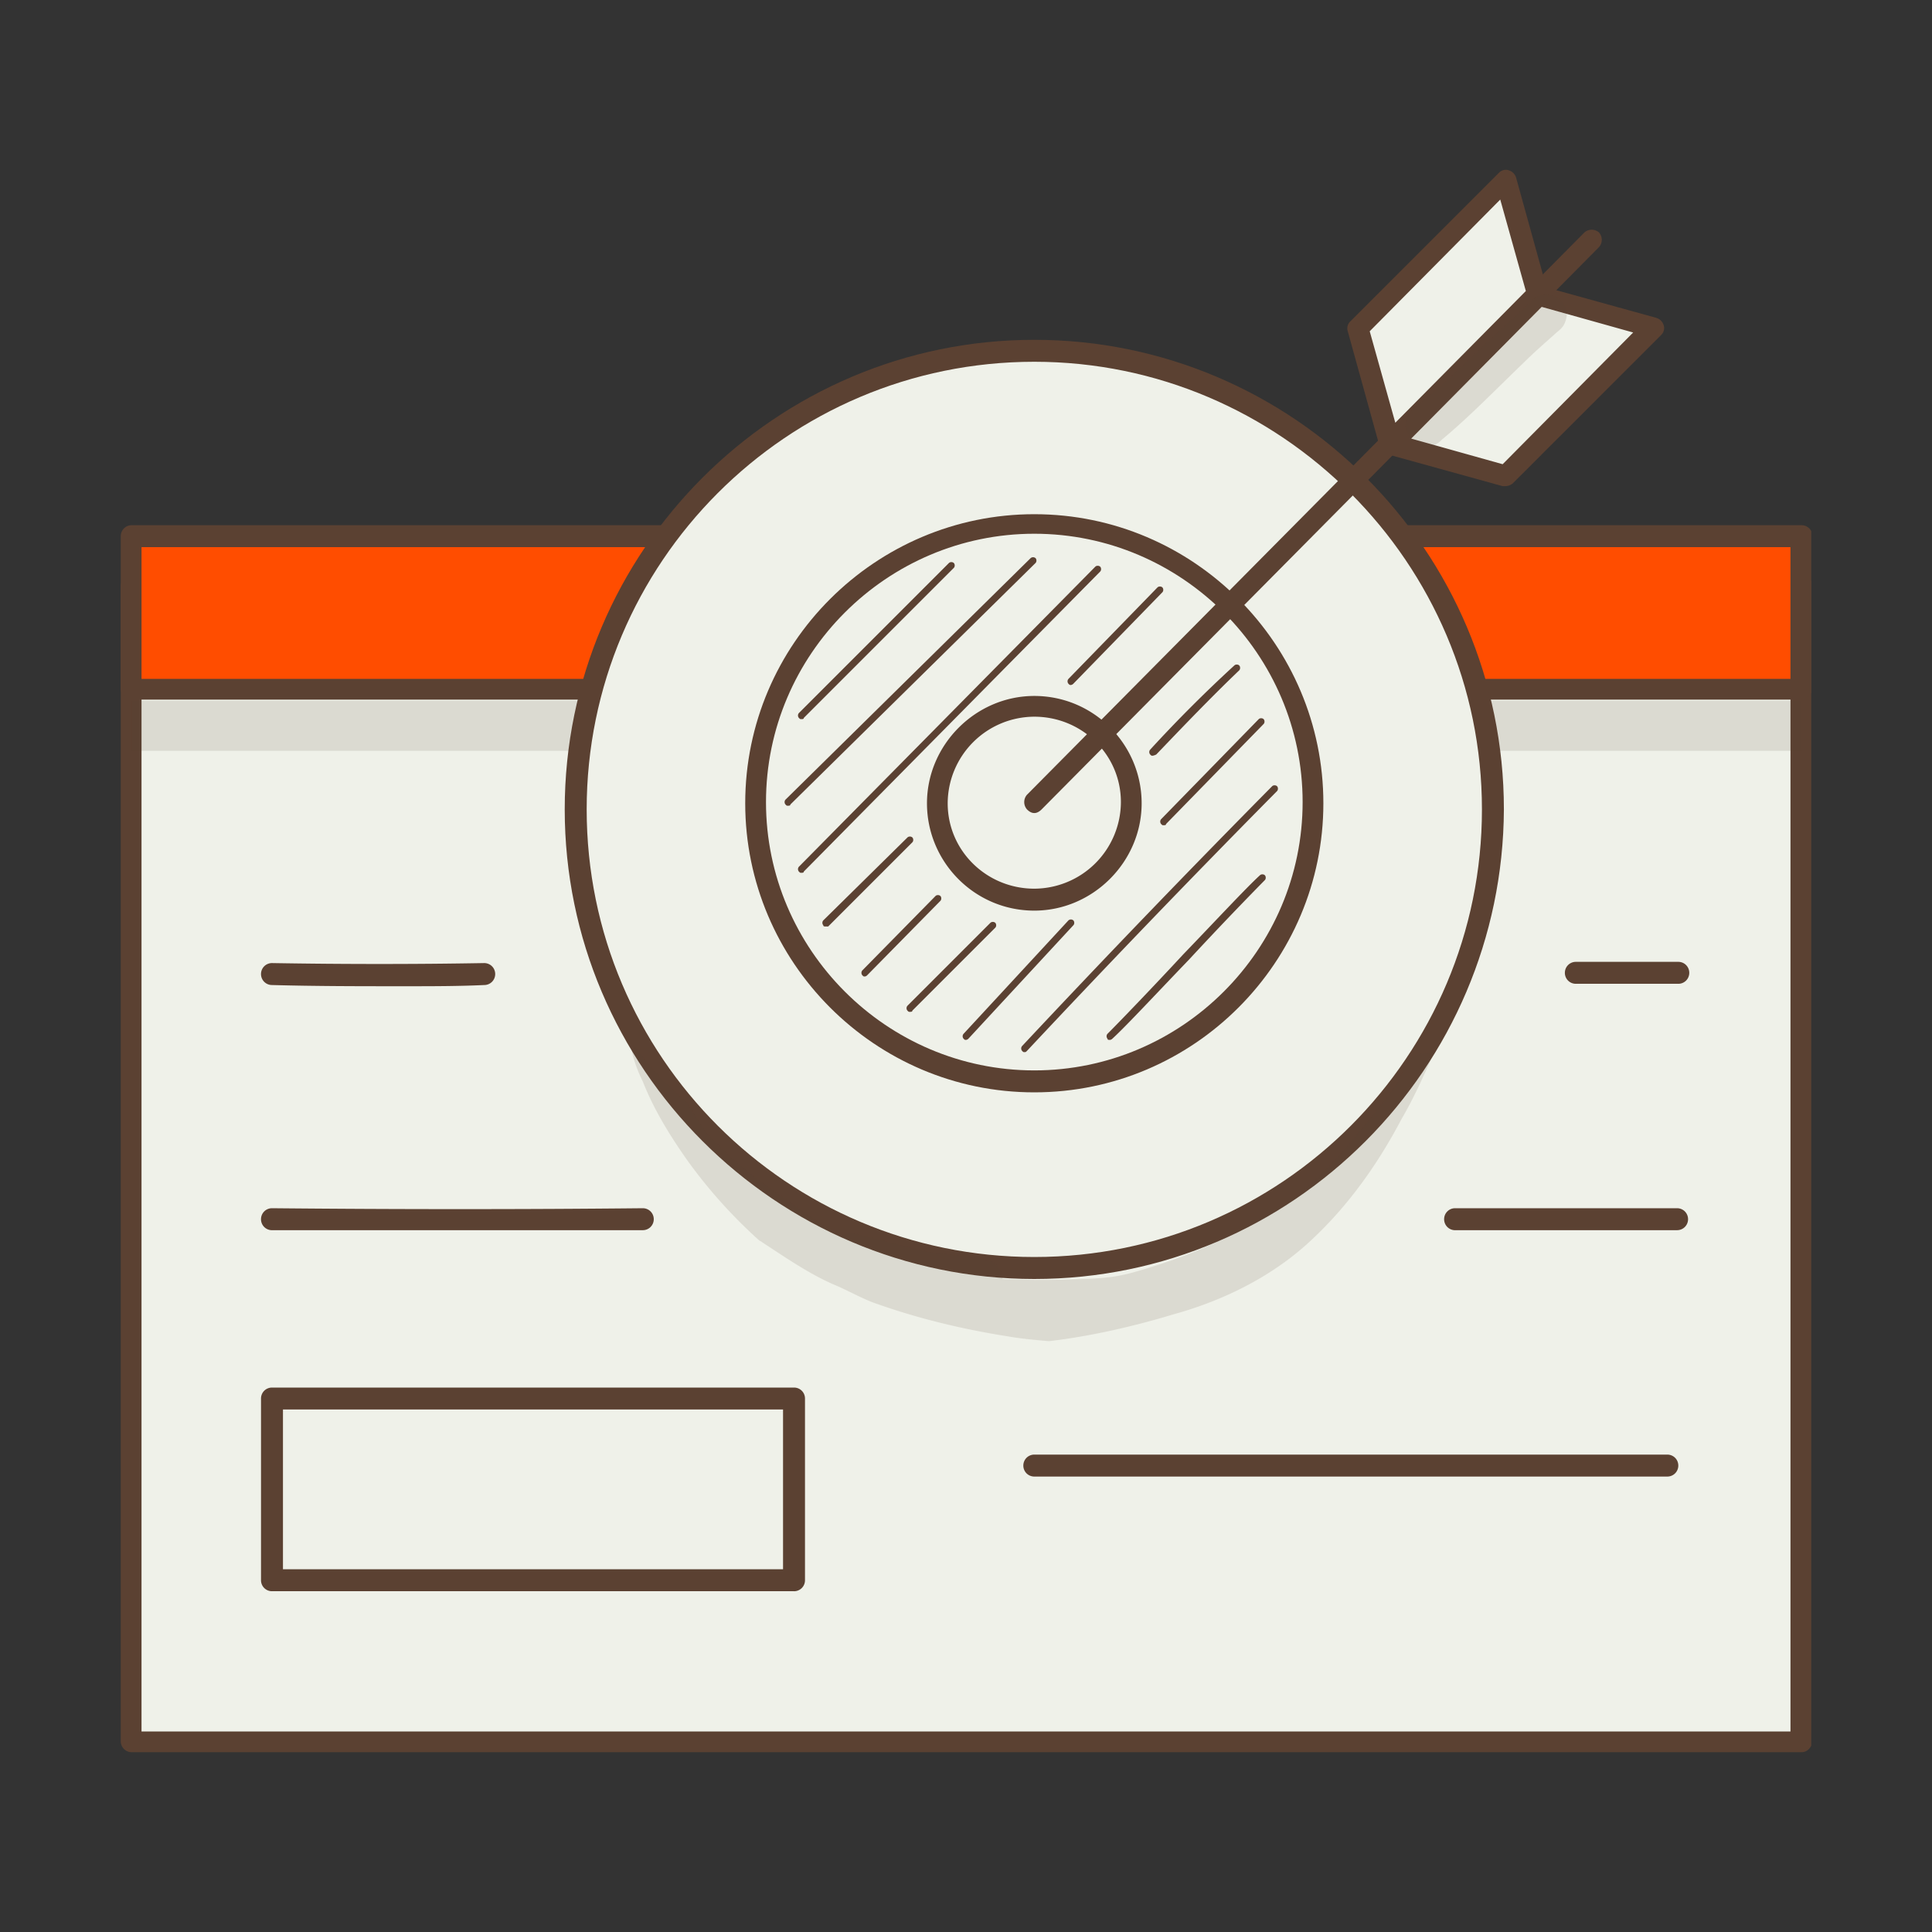 <svg width="80" height="80" fill="none" xmlns="http://www.w3.org/2000/svg"><rect width="100%" height="100%" fill="#333333" stroke="none"/><g clip-path="url(#clip0_12_189)"><path d="M74.596 24.273H5.455v47.879h69.14v-47.88z" fill="#EFF1E9"/><path d="M74.596 72.555H5.455A.453.453 0 015 72.102V24.273c0-.253.202-.455.455-.455h69.141c.252 0 .454.202.454.455V72.15c-.05.203-.201.404-.454.404zm-68.737-.858H74.14v-47.02H5.86v47.02z" fill="#5B4132"/><path d="M74.596 22.202H5.455v6.313h69.14v-6.313z" fill="#FF4D00"/><path d="M74.596 28.97H5.455A.453.453 0 015 28.515v-6.313c0-.253.202-.455.455-.455h69.141c.252 0 .454.203.454.455v6.313c-.05.253-.201.455-.454.455zm-68.737-.86H74.14v-5.454H5.86v5.454zm59.393 12.627a.453.453 0 01-.454-.454c0-.253.202-.455.454-.455h4.243c.252 0 .454.202.454.455a.453.453 0 01-.454.454h-4.243zm-48.535.101c-1.767 0-3.636 0-5.454-.05a.453.453 0 01-.455-.455c0-.252.202-.454.455-.454 2.98.05 5.96.05 8.787 0 .253 0 .455.202.455.454a.453.453 0 01-.454.455c-1.061.05-2.172.05-3.334.05zM60.252 50.94a.453.453 0 01-.454-.455c0-.253.202-.455.454-.455h9.192c.253 0 .455.202.455.455a.453.453 0 01-.455.454h-9.192zM42.828 61.141a.453.453 0 01-.454-.454c0-.253.202-.455.454-.455H69.04c.253 0 .455.202.455.455a.453.453 0 01-.455.454H42.828zM20.253 50.94h-8.99a.453.453 0 01-.455-.455c0-.253.202-.455.455-.455 5.252.05 10.404.05 15.353 0 .253 0 .455.202.455.455a.453.453 0 01-.455.454h-6.363z" fill="#5B4132"/><path d="M74.596 29.02H5.455v2.07h69.14v-2.07z" fill="#5B4132" opacity=".129"/><path d="M42.828 52.505c10.488 0 18.99-8.502 18.99-18.99 0-10.488-8.502-18.99-18.99-18.99-10.488 0-18.99 8.502-18.99 18.99 0 10.488 8.502 18.99 18.99 18.99z" fill="#EFF1E9"/><path d="M42.828 52.96c-10.707 0-19.444-8.738-19.444-19.445s8.737-19.444 19.444-19.444c10.707 0 19.445 8.737 19.445 19.444-.05 10.707-8.738 19.445-19.445 19.445zm0-37.98c-10.252 0-18.535 8.333-18.535 18.535 0 10.253 8.333 18.535 18.535 18.535 10.253 0 18.536-8.333 18.536-18.535S53.03 14.98 42.828 14.98z" fill="#5B4132"/><path d="M42.828 44.778c6.388 0 11.566-5.178 11.566-11.566 0-6.388-5.178-11.566-11.566-11.566-6.387 0-11.565 5.178-11.565 11.566 0 6.388 5.178 11.566 11.565 11.566z" fill="#EFF1E9"/><path d="M42.828 45.232c-6.616 0-11.97-5.404-11.97-11.97 0-6.616 5.405-11.97 11.97-11.97 6.616 0 11.97 5.405 11.97 11.97 0 6.566-5.354 11.97-11.97 11.97zm0-23.131c-6.11 0-11.11 5-11.11 11.111 0 6.111 5 11.111 11.11 11.111 6.111 0 11.111-5 11.111-11.111 0-6.111-5-11.111-11.11-11.111z" fill="#5B4132"/><path d="M42.828 37.252a4.04 4.04 0 100-8.08 4.04 4.04 0 000 8.08z" fill="#EFF1E9"/><path d="M42.828 37.707c-2.475 0-4.444-2.02-4.444-4.444 0-2.425 2.02-4.445 4.444-4.445 2.475 0 4.445 2.02 4.445 4.445 0 2.424-2.02 4.444-4.445 4.444zm0-8.03a3.6 3.6 0 00-3.586 3.586c0 1.97 1.617 3.535 3.586 3.535a3.6 3.6 0 003.586-3.586c0-1.97-1.616-3.535-3.586-3.535z" fill="#5B4132"/><path d="M42.828 33.667c-.1 0-.202-.05-.303-.152a.46.46 0 010-.606L65.606 9.626a.46.46 0 01.606 0 .46.46 0 010 .606l-23.08 23.283c-.102.101-.203.152-.304.152z" fill="#5B4132"/><path d="M57.576 18.364l6.161-6.112 4.748 1.314-6.162 6.11-4.747-1.312z" fill="#EFF1E9"/><path d="M62.323 20.131h-.1l-4.748-1.313a.455.455 0 01-.303-.303.393.393 0 01.1-.404l6.162-6.162a.393.393 0 01.404-.1l4.748 1.313c.151.05.252.151.303.303.05.151 0 .303-.101.404l-6.162 6.161a.542.542 0 01-.303.101zm-3.889-1.97l3.788 1.061 5.404-5.454-3.788-1.061-5.404 5.455z" fill="#5B4132"/><path d="M62.374 7.454l-6.162 6.112 1.313 4.747 6.162-6.111-1.313-4.748z" fill="#EFF1E9"/><path d="M57.525 18.768h-.1a.455.455 0 01-.304-.303l-1.313-4.748a.393.393 0 01.101-.404l6.162-6.162a.393.393 0 01.404-.1c.151.05.252.151.303.302l1.313 4.748c.05.151 0 .303-.101.404l-6.162 6.162c-.05.05-.151.1-.303.1zm-.808-5.05l1.06 3.787 5.405-5.454-1.06-3.788-5.405 5.454zM32.626 33.364c-.05 0-.05 0-.1-.051a.154.154 0 010-.202l10.15-10a.156.156 0 01.203 0c.05.05.05.151 0 .202l-10.152 10c0 .05-.05.05-.1.05zm.556-3.586c-.05 0-.05 0-.101-.05a.154.154 0 010-.203l6.212-6.212c.05-.05.151-.05.202 0 .05.05.05.152 0 .202l-6.212 6.212c0 .05-.05.05-.101.05zm0 6.363c-.05 0-.05 0-.101-.05a.154.154 0 010-.202l12.273-12.424c.05-.05.151-.05.202 0 .05.05.05.151 0 .202L33.283 36.09c0 .05-.05.05-.101.05zm11.161-7.777c-.05 0-.05 0-.1-.05a.154.154 0 010-.203l3.686-3.788c.05-.05.152-.05.202 0 .05.05.05.152 0 .202l-3.687 3.788c-.05.05-.1.05-.1.05zm-10.151 10c-.05 0-.101 0-.101-.051a.154.154 0 010-.202l3.485-3.434c.05-.05.151-.05.202 0 .05.05.05.151 0 .202l-3.485 3.485h-.101zM40 43.06c-.05 0-.05 0-.101-.05a.154.154 0 010-.202l4.343-4.697a.156.156 0 01.203 0c.05.05.05.152 0 .202L40.1 43.01c-.05.05-.101.05-.101.05zm-4.192-2.626c-.05 0-.05 0-.1-.05a.154.154 0 010-.202l3.03-3.081c.05-.05.15-.05.201 0 .05.05.05.151 0 .202l-3.03 3.08c-.05.051-.1.051-.1.051zm1.869 1.465c-.05 0-.05 0-.101-.05a.154.154 0 010-.203l3.434-3.434c.05-.05.152-.05.202 0 .05.05.05.152 0 .202l-3.434 3.434c0 .05-.05.05-.101.05zm10.05-10.606c-.05 0-.05 0-.1-.05a.154.154 0 010-.203 56.707 56.707 0 013.484-3.485c.05-.05.152-.05.202 0 .05.051.05.152 0 .203-1.162 1.11-2.323 2.323-3.434 3.484-.101.05-.152.05-.152.05zm.455 2.879c-.05 0-.05 0-.101-.05a.154.154 0 010-.203l4.04-4.141c.05-.05.152-.05.202 0 .05.05.05.151 0 .202l-4.04 4.141c0 .05-.05.05-.101.05zm-5.758 9.394c-.05 0-.05 0-.1-.05a.154.154 0 010-.203 540.664 540.664 0 0110.353-10.758c.05-.05.151-.05.202 0 .05.051.05.152 0 .203a540.674 540.674 0 00-10.354 10.757c-.05.05-.05.05-.1.05zm3.536-.506c-.05 0-.101 0-.101-.05a.154.154 0 010-.202c.505-.505 1.868-1.92 3.13-3.283 1.314-1.364 2.627-2.778 3.183-3.283.05-.05.151-.05.202 0 .05.05.05.152 0 .202a151.08 151.08 0 00-3.132 3.283c-1.313 1.364-2.626 2.778-3.181 3.283-.05.05-.101.05-.101.05z" fill="#5B4132"/><path d="M58.737 43.667c-.404.1-.555.454-.707.808-.151.353-.404.707-.656 1.06-.808.859-2.526 3.485-4.596 4.546-1.869 1.161-2.98 1.666-4.445 2.171-1.717.556-2.07.657-3.484.707a36.344 36.344 0 01-3.334 0 .87.87 0 00-.404-.707c-1.161-.353-2.121-.252-3.03-.505-.859-.202-1.768-.454-2.627-.656-.202-.05-.454-.05-.656.1-.404-.252-.758-.504-1.162-.757-1.818-1.313-2.828-1.868-4.293-3.434-.151-.152-.505-.707-.858-1.313a25.773 25.773 0 01-1.212-1.162c-.354-.353-.657-.757-.96-1.161l-.151.151c.1.455.252.859.454 1.263.455 1.161 1.111 2.222 1.818 3.232a20.698 20.698 0 002.98 3.333c.05.05.101.05.152.101 1.01.657 2.02 1.364 3.131 1.819.454.202.91.454 1.414.656 1.818.657 3.687 1.111 5.606 1.414.556.101 1.162.152 1.717.202 1.718-.202 3.485-.606 5.152-1.11 2.02-.556 3.99-1.516 5.555-2.93 1.617-1.465 2.88-3.232 3.89-5.152.504-.858.908-1.767 1.312-2.676-.202-.051-.404-.102-.606 0zm4.596-31.111c-1.212 1.06-2.373 2.222-3.535 3.282-.303.303-.657.556-1.01.859-.202.151-.404.303-.505.556-.404.858.757 1.666 1.414.959 1.212-1.01 2.273-2.121 3.384-3.182.404-.404.808-.757 1.262-1.161.152-.152.354-.253.455-.505.404-.96-.859-1.617-1.465-.809z" fill="#5B4132" opacity=".129"/><path d="M32.879 65.889H11.263a.453.453 0 01-.455-.455V57.91c0-.252.202-.454.455-.454h21.616c.252 0 .454.202.454.454v7.525a.453.453 0 01-.454.455zm-21.162-.91h20.707v-6.615H11.717v6.616z" fill="#5B4132"/></g><defs><clipPath id="clip0_12_189"><path fill="#fff" transform="translate(5 7)" d="M0 0h70v65.555H0z"/></clipPath></defs></svg>